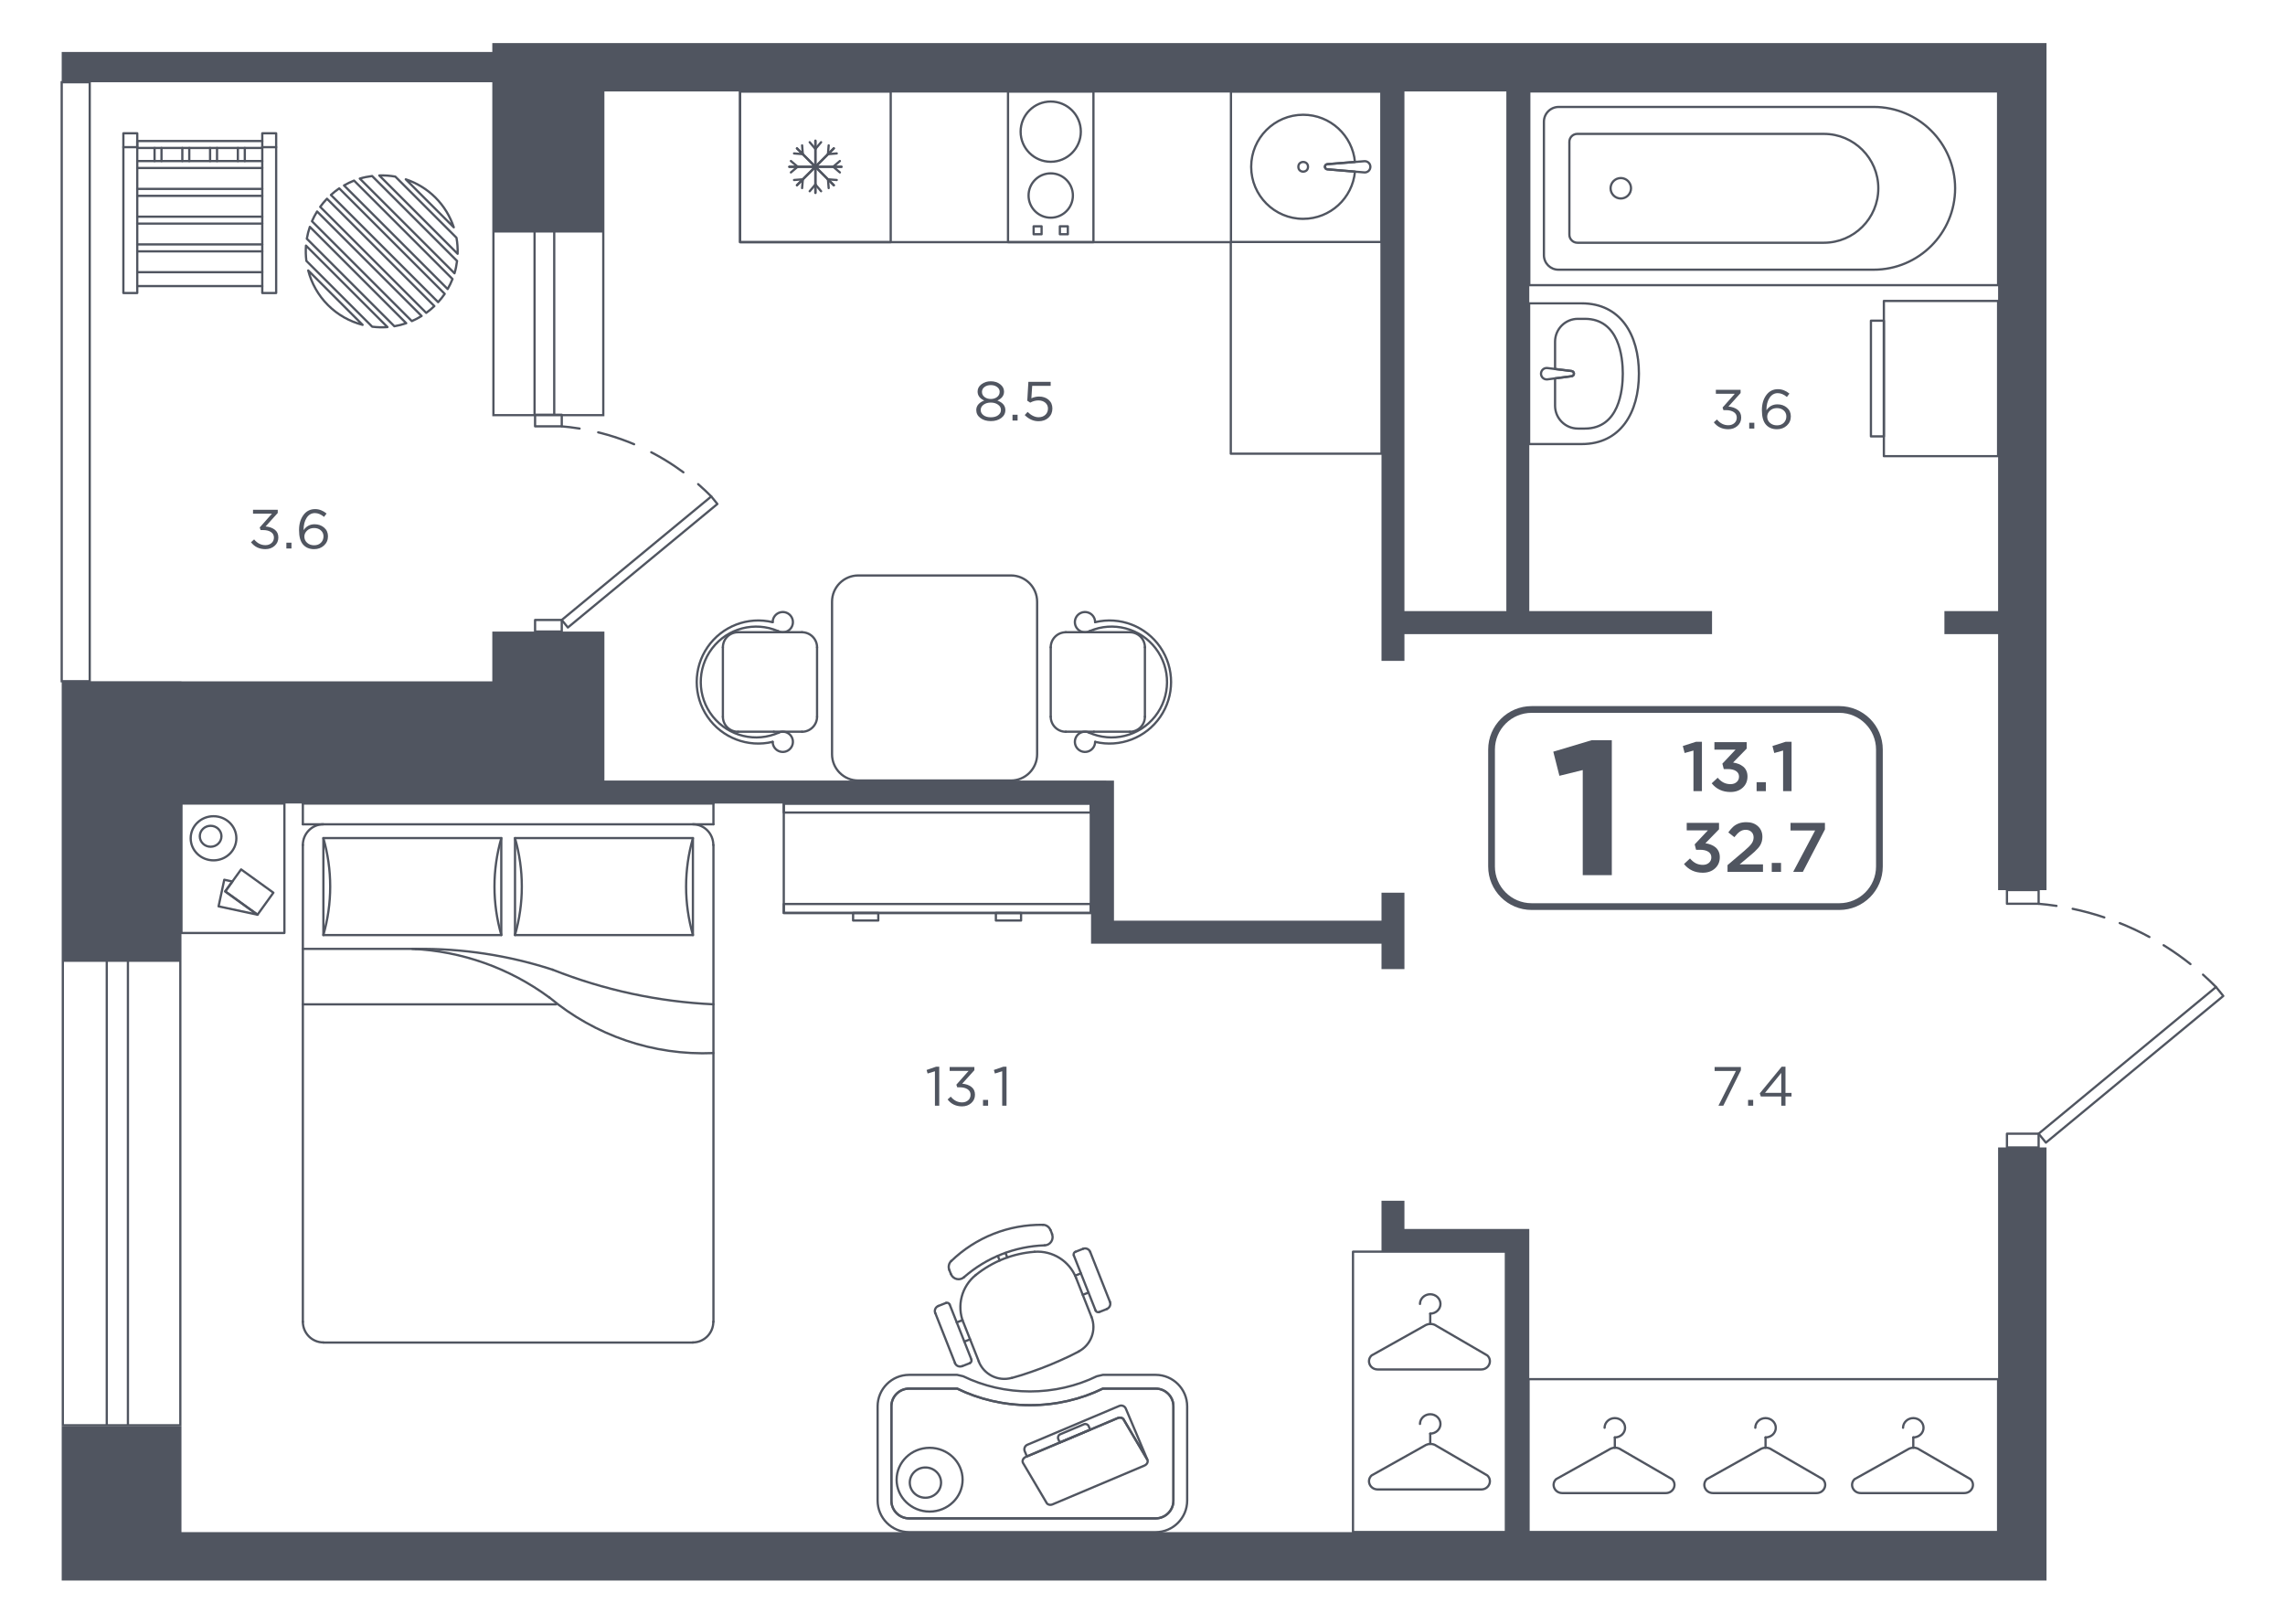 <?xml version="1.0" encoding="UTF-8"?> <!-- Generator: Adobe Illustrator 21.1.0, SVG Export Plug-In . SVG Version: 6.00 Build 0) --> <svg xmlns="http://www.w3.org/2000/svg" xmlns:xlink="http://www.w3.org/1999/xlink" id="Слой_1" x="0px" y="0px" viewBox="0 0 951.119 675.88" style="enable-background:new 0 0 951.119 675.88;" xml:space="preserve"> <g id="Двери"> <g> <rect x="835.385" y="471.946" style="fill:none;stroke:#505560;stroke-width:0.935;stroke-linecap:round;stroke-linejoin:round;stroke-miterlimit:10;" width="13.183" height="5.721"></rect> <rect x="835.385" y="370.515" style="fill:none;stroke:#505560;stroke-width:0.935;stroke-linecap:round;stroke-linejoin:round;stroke-miterlimit:10;" width="13.183" height="5.721"></rect> <g> <g> <path style="fill:none;stroke:#505560;stroke-width:0.935;stroke-linecap:round;stroke-linejoin:round;" d=" M922.412,410.889c-1.553-1.574-3.357-3.315-5.419-5.154"></path> <path style="fill:none;stroke:#505560;stroke-width:0.935;stroke-linecap:round;stroke-linejoin:round;stroke-dasharray:13.663,6.832;" d=" M911.769,401.338c-6.09-4.831-13.786-9.956-23.182-14.365 c-10.809-5.072-20.913-7.809-29.219-9.304"></path> <path style="fill:none;stroke:#505560;stroke-width:0.935;stroke-linecap:round;stroke-linejoin:round;" d=" M855.995,377.112c-2.732-0.411-5.224-0.687-7.427-0.876"></path> </g> </g> <polygon style="fill:none;stroke:#505560;stroke-width:0.935;stroke-linecap:round;stroke-linejoin:round;stroke-miterlimit:10;" points=" 922.412,410.889 848.568,471.946 851.591,475.67 925.434,414.612 "></polygon> </g> <g> <rect x="222.718" y="258.088" style="fill:none;stroke:#505560;stroke-width:0.935;stroke-linecap:round;stroke-linejoin:round;stroke-miterlimit:10;" width="11.111" height="4.818"></rect> <rect x="222.718" y="172.665" style="fill:none;stroke:#505560;stroke-width:0.935;stroke-linecap:round;stroke-linejoin:round;stroke-miterlimit:10;" width="11.111" height="4.818"></rect> <g> <g> <path style="fill:none;stroke:#505560;stroke-width:0.935;stroke-linecap:round;stroke-linejoin:round;" d=" M296.06,206.667c-1.526-1.546-3.341-3.283-5.452-5.121"></path> <path style="fill:none;stroke:#505560;stroke-width:0.935;stroke-linecap:round;stroke-linejoin:round;stroke-dasharray:15.774,7.887;" d=" M284.461,196.609c-4.664-3.451-10.284-6.978-16.906-10.083c-8.174-3.833-15.87-6.083-22.422-7.414"></path> <path style="fill:none;stroke:#505560;stroke-width:0.935;stroke-linecap:round;stroke-linejoin:round;" d=" M241.251,178.403c-2.762-0.448-5.258-0.734-7.423-0.919"></path> </g> </g> <polygon style="fill:none;stroke:#505560;stroke-width:0.935;stroke-linecap:round;stroke-linejoin:round;stroke-miterlimit:10;" points=" 296.06,206.667 233.828,258.088 236.375,261.224 298.608,209.803 "></polygon> </g> </g> <g id="Мебель"> <g> <g> <g> <circle style="fill:none;stroke:#505560;stroke-width:0.935;stroke-linecap:round;stroke-linejoin:round;stroke-miterlimit:10;" cx="542.445" cy="69.44" r="2.011"></circle> <path style="fill:none;stroke:#505560;stroke-width:0.935;stroke-linecap:round;stroke-linejoin:round;stroke-miterlimit:10;" d=" M552.559,70.487c-0.592,0-1.073-0.478-1.073-1.071c0-0.551,0.411-0.998,0.94-1.065l11.567-0.93 c-1.019-11.016-10.272-19.643-21.548-19.643c-11.957,0-21.65,9.699-21.65,21.662 c0,11.964,9.693,21.662,21.65,21.662c11.28,0,20.536-8.634,21.549-19.655L552.559,70.487z"></path> <path style="fill:none;stroke:#505560;stroke-width:0.935;stroke-linecap:round;stroke-linejoin:round;stroke-miterlimit:10;" d=" M567.766,71.763h-0.003l-15.203-1.277c-0.593,0-1.073-0.478-1.073-1.07 c0-0.551,0.411-0.998,0.94-1.065l15.351-1.234c0.093-0.012,0.194-0.018,0.29-0.018 c1.294,0,2.34,1.046,2.34,2.341s-1.046,2.341-2.34,2.341 C567.968,71.781,567.866,71.776,567.766,71.763z"></path> </g> <rect x="512.382" y="38.073" style="fill:none;stroke:#505560;stroke-width:0.935;stroke-linecap:round;stroke-linejoin:round;stroke-miterlimit:10;" width="62.662" height="62.662"></rect> </g> <g> <g> <g> <g> <line style="fill:none;stroke:#505560;stroke-width:0.935;stroke-linecap:round;stroke-linejoin:round;stroke-miterlimit:10;" x1="339.405" y1="58.583" x2="339.405" y2="80.29"></line> <line style="fill:none;stroke:#505560;stroke-width:0.935;stroke-linecap:round;stroke-linejoin:round;stroke-miterlimit:10;" x1="350.252" y1="69.437" x2="328.557" y2="69.437"></line> <line style="fill:none;stroke:#505560;stroke-width:0.935;stroke-linecap:round;stroke-linejoin:round;stroke-miterlimit:10;" x1="347.075" y1="61.762" x2="331.734" y2="77.111"></line> <line style="fill:none;stroke:#505560;stroke-width:0.935;stroke-linecap:round;stroke-linejoin:round;stroke-miterlimit:10;" x1="347.075" y1="77.111" x2="331.734" y2="61.762"></line> </g> <g> <line style="fill:none;stroke:#505560;stroke-width:0.935;stroke-linecap:round;stroke-linejoin:round;stroke-miterlimit:10;" x1="350.252" y1="69.437" x2="328.557" y2="69.437"></line> <line style="fill:none;stroke:#505560;stroke-width:0.935;stroke-linecap:round;stroke-linejoin:round;stroke-miterlimit:10;" x1="339.405" y1="80.29" x2="339.405" y2="58.583"></line> <line style="fill:none;stroke:#505560;stroke-width:0.935;stroke-linecap:round;stroke-linejoin:round;stroke-miterlimit:10;" x1="347.075" y1="77.111" x2="331.734" y2="61.762"></line> <line style="fill:none;stroke:#505560;stroke-width:0.935;stroke-linecap:round;stroke-linejoin:round;stroke-miterlimit:10;" x1="331.734" y1="77.111" x2="347.075" y2="61.762"></line> </g> <g> <g> <line style="fill:none;stroke:#505560;stroke-width:0.935;stroke-linecap:round;stroke-linejoin:round;stroke-miterlimit:10;" x1="341.779" y1="79.607" x2="339.405" y2="76.811"></line> <line style="fill:none;stroke:#505560;stroke-width:0.935;stroke-linecap:round;stroke-linejoin:round;stroke-miterlimit:10;" x1="337.03" y1="79.607" x2="339.405" y2="76.811"></line> </g> <g> <line style="fill:none;stroke:#505560;stroke-width:0.935;stroke-linecap:round;stroke-linejoin:round;stroke-miterlimit:10;" x1="341.779" y1="59.202" x2="339.405" y2="61.998"></line> <line style="fill:none;stroke:#505560;stroke-width:0.935;stroke-linecap:round;stroke-linejoin:round;stroke-miterlimit:10;" x1="337.03" y1="59.202" x2="339.405" y2="61.998"></line> </g> </g> <g> <g> <line style="fill:none;stroke:#505560;stroke-width:0.935;stroke-linecap:round;stroke-linejoin:round;stroke-miterlimit:10;" x1="333.874" y1="78.298" x2="334.17" y2="74.642"></line> <line style="fill:none;stroke:#505560;stroke-width:0.935;stroke-linecap:round;stroke-linejoin:round;stroke-miterlimit:10;" x1="330.516" y1="74.938" x2="334.17" y2="74.642"></line> </g> <g> <line style="fill:none;stroke:#505560;stroke-width:0.935;stroke-linecap:round;stroke-linejoin:round;stroke-miterlimit:10;" x1="348.294" y1="63.87" x2="344.639" y2="64.167"></line> <line style="fill:none;stroke:#505560;stroke-width:0.935;stroke-linecap:round;stroke-linejoin:round;stroke-miterlimit:10;" x1="344.935" y1="60.51" x2="344.639" y2="64.167"></line> </g> </g> <g> <g> <line style="fill:none;stroke:#505560;stroke-width:0.935;stroke-linecap:round;stroke-linejoin:round;stroke-miterlimit:10;" x1="329.208" y1="71.78" x2="332.002" y2="69.404"></line> <line style="fill:none;stroke:#505560;stroke-width:0.935;stroke-linecap:round;stroke-linejoin:round;stroke-miterlimit:10;" x1="329.208" y1="67.028" x2="332.002" y2="69.404"></line> </g> <g> <line style="fill:none;stroke:#505560;stroke-width:0.935;stroke-linecap:round;stroke-linejoin:round;stroke-miterlimit:10;" x1="349.601" y1="71.78" x2="346.807" y2="69.404"></line> <line style="fill:none;stroke:#505560;stroke-width:0.935;stroke-linecap:round;stroke-linejoin:round;stroke-miterlimit:10;" x1="349.601" y1="67.028" x2="346.807" y2="69.404"></line> </g> </g> <g> <g> <line style="fill:none;stroke:#505560;stroke-width:0.935;stroke-linecap:round;stroke-linejoin:round;stroke-miterlimit:10;" x1="330.516" y1="63.87" x2="334.17" y2="64.167"></line> <line style="fill:none;stroke:#505560;stroke-width:0.935;stroke-linecap:round;stroke-linejoin:round;stroke-miterlimit:10;" x1="333.874" y1="60.51" x2="334.17" y2="64.167"></line> </g> <g> <line style="fill:none;stroke:#505560;stroke-width:0.935;stroke-linecap:round;stroke-linejoin:round;stroke-miterlimit:10;" x1="344.935" y1="78.298" x2="344.639" y2="74.642"></line> <line style="fill:none;stroke:#505560;stroke-width:0.935;stroke-linecap:round;stroke-linejoin:round;stroke-miterlimit:10;" x1="348.294" y1="74.938" x2="344.639" y2="74.642"></line> </g> </g> </g> </g> <rect x="308.056" y="38.07" style="fill:none;stroke:#505560;stroke-width:0.935;stroke-linecap:round;stroke-linejoin:round;stroke-miterlimit:10;" width="62.698" height="62.733"></rect> </g> <polygon style="fill:none;stroke:#505560;stroke-width:0.935;stroke-linecap:round;stroke-linejoin:round;stroke-miterlimit:10;" points=" 512.31,188.878 512.31,100.803 308.056,100.803 308.056,38.07 512.31,38.07 575.044,38.07 575.044,100.803 575.044,188.878 "></polygon> <g> <rect x="419.582" y="38.07" style="fill:none;stroke:#505560;stroke-width:0.935;stroke-linecap:round;stroke-linejoin:round;stroke-miterlimit:10;" width="35.557" height="62.733"></rect> <ellipse style="fill:none;stroke:#505560;stroke-width:0.935;stroke-linecap:round;stroke-linejoin:round;stroke-miterlimit:10;" cx="437.36" cy="54.806" rx="12.531" ry="12.538"></ellipse> <ellipse style="fill:none;stroke:#505560;stroke-width:0.935;stroke-linecap:round;stroke-linejoin:round;stroke-miterlimit:10;" cx="437.36" cy="81.393" rx="9.224" ry="9.229"></ellipse> <rect x="430.244" y="94.207" style="fill:none;stroke:#505560;stroke-width:0.935;stroke-linecap:round;stroke-linejoin:round;stroke-miterlimit:10;" width="3.309" height="3.311"></rect> <rect x="441.168" y="94.207" style="fill:none;stroke:#505560;stroke-width:0.935;stroke-linecap:round;stroke-linejoin:round;stroke-miterlimit:10;" width="3.309" height="3.311"></rect> </g> </g> <g> <rect x="636.555" y="38.07" style="fill:none;stroke:#505560;stroke-width:0.935;stroke-linecap:round;stroke-linejoin:round;stroke-miterlimit:10;" width="195.141" height="80.649"></rect> <path style="fill:none;stroke:#505560;stroke-width:0.935;stroke-linecap:round;stroke-linejoin:round;stroke-miterlimit:10;" d=" M642.648,50.682v55.552c0,3.337,2.698,6.036,6.033,6.036h131.253c18.708,0,33.875-15.171,33.875-33.879 l0,0c0-18.708-15.167-33.872-33.875-33.872H648.811C645.407,44.519,642.648,47.277,642.648,50.682z"></path> <path style="fill:none;stroke:#505560;stroke-width:0.935;stroke-linecap:round;stroke-linejoin:round;stroke-miterlimit:10;" d=" M653.244,59.023v38.689c0,1.845,1.496,3.337,3.341,3.337h102.599 c12.512,0,22.655-10.14,22.655-22.652l0,0c0-12.512-10.143-22.659-22.658-22.659H656.533 C654.717,55.738,653.244,57.211,653.244,59.023z"></path> <circle style="fill:none;stroke:#505560;stroke-width:0.935;stroke-linecap:round;stroke-linejoin:round;stroke-miterlimit:10;" cx="674.65" cy="78.376" r="4.255"></circle> </g> <g> <rect x="784.151" y="125.271" style="fill:none;stroke:#505560;stroke-width:0.935;stroke-linecap:round;stroke-linejoin:round;stroke-miterlimit:10;" width="47.546" height="64.623"></rect> <rect x="778.765" y="133.5" style="fill:none;stroke:#505560;stroke-width:0.935;stroke-linecap:round;stroke-linejoin:round;stroke-miterlimit:10;" width="5.386" height="48.166"></rect> </g> <g> <path style="fill:none;stroke:#505560;stroke-width:0.935;stroke-linecap:round;stroke-linejoin:round;stroke-miterlimit:10;" d=" M658.402,184.857c16.171,0,23.789-13.116,23.789-29.287s-7.619-29.287-23.789-29.287h-21.914v58.573 h21.914V184.857z"></path> <path style="fill:none;stroke:#505560;stroke-width:0.935;stroke-linecap:round;stroke-linejoin:round;stroke-miterlimit:10;" d=" M654.06,156.632c0.601,0,1.089-0.484,1.089-1.086c0-0.559-0.417-1.012-0.954-1.08l-6.907-0.857 v-11.374c0-5.247,4.256-9.506,9.506-9.506h2.894c14.253,0,15.793,15.981,15.793,22.843 c0,6.855-1.54,22.836-15.793,22.836h-2.894c-5.25,0-9.506-4.259-9.506-9.506v-11.386L654.06,156.632z "></path> <path style="fill:none;stroke:#505560;stroke-width:0.935;stroke-linecap:round;stroke-linejoin:round;stroke-miterlimit:10;" d=" M644.118,157.927h0.003l9.939-1.295c0.601,0,1.089-0.485,1.089-1.086 c0-0.559-0.417-1.012-0.954-1.08l-10.089-1.252c-0.095-0.013-0.197-0.018-0.295-0.018 c-1.313,0-2.375,1.061-2.375,2.375c0,1.313,1.061,2.375,2.375,2.375 C643.913,157.946,644.017,157.94,644.118,157.927z"></path> </g> <g> <polygon style="fill:none;stroke:#505560;stroke-width:0.935;stroke-linecap:round;stroke-linejoin:round;stroke-miterlimit:10;" points=" 831.697,574.128 782.827,574.128 733.958,574.128 685.088,574.128 636.218,574.128 636.218,637.765 685.088,637.765 733.958,637.765 782.827,637.765 831.697,637.765 "></polygon> <g> <g> <path style="fill:none;stroke:#505560;stroke-width:0.935;stroke-linecap:round;stroke-linejoin:round;stroke-miterlimit:10;" d=" M647.748,615.738l21.939-12.255c1.659-1.109,3.656-1.062,5.107,0l21.141,12.255 c2.275,2.146,0.664,5.815-2.553,5.815h-43.08C647.085,621.553,645.473,617.884,647.748,615.738z"></path> <line style="fill:none;stroke:#505560;stroke-width:0.935;stroke-linecap:round;stroke-linejoin:round;stroke-miterlimit:10;" x1="672.166" y1="602.668" x2="672.166" y2="598.384"></line> <path style="fill:none;stroke:#505560;stroke-width:0.935;stroke-linecap:round;stroke-linejoin:round;stroke-miterlimit:10;" d=" M672.166,598.384c2.339,0,4.264-1.816,4.264-4.022c0-2.206-1.925-4.022-4.264-4.022 s-4.264,1.816-4.264,4.022"></path> </g> <g> <path style="fill:none;stroke:#505560;stroke-width:0.935;stroke-linecap:round;stroke-linejoin:round;stroke-miterlimit:10;" d=" M771.98,615.738l21.939-12.255c1.659-1.109,3.656-1.062,5.107,0l21.141,12.255 c2.275,2.146,0.664,5.815-2.553,5.815h-43.08C771.316,621.553,769.705,617.884,771.98,615.738z"></path> <line style="fill:none;stroke:#505560;stroke-width:0.935;stroke-linecap:round;stroke-linejoin:round;stroke-miterlimit:10;" x1="796.397" y1="602.668" x2="796.397" y2="598.384"></line> <path style="fill:none;stroke:#505560;stroke-width:0.935;stroke-linecap:round;stroke-linejoin:round;stroke-miterlimit:10;" d=" M796.397,598.384c2.339,0,4.264-1.816,4.264-4.022c0-2.206-1.925-4.022-4.264-4.022 s-4.264,1.816-4.264,4.022"></path> </g> <g> <path style="fill:none;stroke:#505560;stroke-width:0.935;stroke-linecap:round;stroke-linejoin:round;stroke-miterlimit:10;" d=" M710.481,615.738l21.939-12.255c1.659-1.109,3.656-1.062,5.107,0l21.141,12.255 c2.275,2.146,0.664,5.815-2.553,5.815h-43.08C709.817,621.553,708.206,617.884,710.481,615.738z"></path> <line style="fill:none;stroke:#505560;stroke-width:0.935;stroke-linecap:round;stroke-linejoin:round;stroke-miterlimit:10;" x1="734.899" y1="602.668" x2="734.899" y2="598.384"></line> <path style="fill:none;stroke:#505560;stroke-width:0.935;stroke-linecap:round;stroke-linejoin:round;stroke-miterlimit:10;" d=" M734.899,598.384c2.339,0,4.264-1.816,4.264-4.022c0-2.206-1.925-4.022-4.264-4.022 s-4.264,1.816-4.264,4.022"></path> </g> </g> </g> <g> <polygon style="fill:none;stroke:#505560;stroke-width:0.935;stroke-linecap:round;stroke-linejoin:round;stroke-miterlimit:10;" points=" 626.818,637.765 626.818,608.589 626.818,579.413 626.818,550.236 626.818,521.059 563.179,521.059 563.179,550.236 563.179,579.413 563.179,608.589 563.179,637.765 "></polygon> <g> <g> <g> <g> <g> <path style="fill:none;stroke:#505560;stroke-width:0.935;stroke-linecap:round;stroke-linejoin:round;stroke-miterlimit:10;" d=" M570.906,614.21l21.939-12.294c1.659-1.113,3.656-1.066,5.107,0l21.141,12.294 c2.275,2.153,0.664,5.833-2.553,5.833h-43.08C570.242,620.043,568.631,616.363,570.906,614.21z"></path> <line style="fill:none;stroke:#505560;stroke-width:0.935;stroke-linecap:round;stroke-linejoin:round;stroke-miterlimit:10;" x1="595.323" y1="601.099" x2="595.323" y2="596.802"></line> <path style="fill:none;stroke:#505560;stroke-width:0.935;stroke-linecap:round;stroke-linejoin:round;stroke-miterlimit:10;" d=" M595.323,596.802c2.339,0,4.264-1.821,4.264-4.035s-1.925-4.035-4.264-4.035 s-4.264,1.821-4.264,4.035"></path> </g> </g> </g> <g> <g> <g> <path style="fill:none;stroke:#505560;stroke-width:0.935;stroke-linecap:round;stroke-linejoin:round;stroke-miterlimit:10;" d=" M570.906,564.259l21.939-12.294c1.659-1.113,3.656-1.066,5.107,0l21.141,12.294 c2.275,2.153,0.664,5.833-2.553,5.833h-43.08C570.242,570.092,568.631,566.412,570.906,564.259z"></path> <line style="fill:none;stroke:#505560;stroke-width:0.935;stroke-linecap:round;stroke-linejoin:round;stroke-miterlimit:10;" x1="595.323" y1="551.148" x2="595.323" y2="546.851"></line> <path style="fill:none;stroke:#505560;stroke-width:0.935;stroke-linecap:round;stroke-linejoin:round;stroke-miterlimit:10;" d=" M595.323,546.851c2.339,0,4.264-1.821,4.264-4.035c0-2.213-1.925-4.035-4.264-4.035 s-4.264,1.821-4.264,4.035"></path> </g> </g> </g> </g> </g> </g> <g> <g> <path style="fill:none;stroke:#505560;stroke-width:0.935;stroke-linecap:round;stroke-linejoin:round;stroke-miterlimit:10;" d=" M467.827,591.134c-0.374-0.885-1.527-1.244-2.575-0.801l-37.802,15.963l-0.906-2.146 c-0.446-1.056,0.049-2.274,1.105-2.72l38.244-16.149c1.056-0.446,2.274,0.049,2.72,1.105 l8.92,21.126c0.011,0.025,0.006,0.052,0.016,0.077L467.827,591.134z"></path> <path style="fill:none;stroke:#505560;stroke-width:0.935;stroke-linecap:round;stroke-linejoin:round;stroke-miterlimit:10;" d=" M451.183,592.908l-9.882,4.173c-0.764,0.323-1.122,1.204-0.799,1.968l0.622,1.473l12.649-5.341 l-0.622-1.473C452.828,592.944,451.947,592.586,451.183,592.908z"></path> <path style="fill:none;stroke:#505560;stroke-width:0.935;stroke-linecap:round;stroke-linejoin:round;stroke-miterlimit:10;" d=" M465.252,590.333L426.981,606.494c-1.048,0.443-1.595,1.519-1.222,2.404l9.779,16.554 c0.374,0.885,1.527,1.244,2.575,0.801l38.271-16.161c1.048-0.443,1.595-1.519,1.222-2.404 l-9.779-16.554C467.453,590.249,466.3,589.891,465.252,590.333z"></path> </g> <g> <line style="fill:none;stroke:#505560;stroke-width:0.935;stroke-linecap:round;stroke-linejoin:round;stroke-miterlimit:10;" x1="407.43" y1="566.771" x2="400.996" y2="550.483"></line> <line style="fill:none;stroke:#505560;stroke-width:0.935;stroke-linecap:round;stroke-linejoin:round;stroke-miterlimit:10;" x1="404.353" y1="565.969" x2="395.294" y2="543.037"></line> <line style="fill:none;stroke:#505560;stroke-width:0.935;stroke-linecap:round;stroke-linejoin:round;stroke-miterlimit:10;" x1="389.318" y1="546.637" x2="397.531" y2="567.425"></line> <line style="fill:none;stroke:#505560;stroke-width:0.935;stroke-linecap:round;stroke-linejoin:round;stroke-miterlimit:10;" x1="447.898" y1="531.953" x2="454.333" y2="548.241"></line> <line style="fill:none;stroke:#505560;stroke-width:0.935;stroke-linecap:round;stroke-linejoin:round;stroke-miterlimit:10;" x1="456.032" y1="545.552" x2="446.973" y2="522.62"></line> <line style="fill:none;stroke:#505560;stroke-width:0.935;stroke-linecap:round;stroke-linejoin:round;stroke-miterlimit:10;" x1="453.795" y1="521.164" x2="462.007" y2="541.953"></line> <path style="fill:none;stroke:#505560;stroke-width:0.935;stroke-linecap:round;stroke-linejoin:round;stroke-miterlimit:10;" d=" M430.63,521.104c7.504-0.554,14.498,3.835,17.262,10.834"></path> <path style="fill:none;stroke:#505560;stroke-width:0.935;stroke-linecap:round;stroke-linejoin:round;stroke-miterlimit:10;" d=" M437.902,513.727c0.411,1.04,0.29,2.215-0.323,3.15c-0.613,0.935-1.643,1.514-2.76,1.552"></path> <path style="fill:none;stroke:#505560;stroke-width:0.935;stroke-linecap:round;stroke-linejoin:round;stroke-miterlimit:10;" d=" M400.959,550.48c-2.765-6.999-0.659-14.982,5.197-19.707"></path> <path style="fill:none;stroke:#505560;stroke-width:0.935;stroke-linecap:round;stroke-linejoin:round;stroke-miterlimit:10;" d=" M401.27,531.683c-0.826,0.723-1.947,1.008-3.018,0.767c-1.071-0.24-1.963-0.977-2.401-1.983"></path> <path style="fill:none;stroke:#505560;stroke-width:0.935;stroke-linecap:round;stroke-linejoin:round;stroke-miterlimit:10;" d=" M401.26,531.683c9.326-8.158,21.184-12.843,33.567-13.261"></path> <path style="fill:none;stroke:#505560;stroke-width:0.935;stroke-linecap:round;stroke-linejoin:round;stroke-miterlimit:10;" d=" M406.166,530.774c6.981-5.632,15.513-9.003,24.458-9.663"></path> <path style="fill:none;stroke:#505560;stroke-width:0.935;stroke-linecap:round;stroke-linejoin:round;stroke-miterlimit:10;" d=" M434.091,509.867c1.392,0.022,2.634,0.88,3.146,2.176"></path> <path style="fill:none;stroke:#505560;stroke-width:0.935;stroke-linecap:round;stroke-linejoin:round;stroke-miterlimit:10;" d=" M395.948,524.963c10.226-9.876,23.949-15.298,38.164-15.078"></path> <path style="fill:none;stroke:#505560;stroke-width:0.935;stroke-linecap:round;stroke-linejoin:round;stroke-miterlimit:10;" d=" M395.141,528.674c-0.512-1.295-0.192-2.771,0.81-3.738"></path> <line style="fill:none;stroke:#505560;stroke-width:0.935;stroke-linecap:round;stroke-linejoin:round;stroke-miterlimit:10;" x1="395.812" y1="530.373" x2="395.147" y2="528.689"></line> <line style="fill:none;stroke:#505560;stroke-width:0.935;stroke-linecap:round;stroke-linejoin:round;stroke-miterlimit:10;" x1="415.344" y1="522.834" x2="416.106" y2="524.763"></line> <line style="fill:none;stroke:#505560;stroke-width:0.935;stroke-linecap:round;stroke-linejoin:round;stroke-miterlimit:10;" x1="418.528" y1="521.576" x2="419.29" y2="523.505"></line> <line style="fill:none;stroke:#505560;stroke-width:0.935;stroke-linecap:round;stroke-linejoin:round;stroke-miterlimit:10;" x1="437.274" y1="512.046" x2="437.939" y2="513.73"></line> <path style="fill:none;stroke:#505560;stroke-width:0.935;stroke-linecap:round;stroke-linejoin:round;stroke-miterlimit:10;" d=" M389.282,546.634c-0.464-1.175,0.112-2.504,1.287-2.968"></path> <line style="fill:none;stroke:#505560;stroke-width:0.935;stroke-linecap:round;stroke-linejoin:round;stroke-miterlimit:10;" x1="393.799" y1="542.389" x2="390.584" y2="543.659"></line> <path style="fill:none;stroke:#505560;stroke-width:0.935;stroke-linecap:round;stroke-linejoin:round;stroke-miterlimit:10;" d=" M393.783,542.395c0.583-0.231,1.243,0.055,1.474,0.639"></path> <line style="fill:none;stroke:#505560;stroke-width:0.935;stroke-linecap:round;stroke-linejoin:round;stroke-miterlimit:10;" x1="400.663" y1="549.552" x2="398.245" y2="550.508"></line> <path style="fill:none;stroke:#505560;stroke-width:0.935;stroke-linecap:round;stroke-linejoin:round;stroke-miterlimit:10;" d=" M450.82,519.862c1.175-0.464,2.504,0.112,2.968,1.287"></path> <line style="fill:none;stroke:#505560;stroke-width:0.935;stroke-linecap:round;stroke-linejoin:round;stroke-miterlimit:10;" x1="447.621" y1="521.125" x2="450.835" y2="519.855"></line> <path style="fill:none;stroke:#505560;stroke-width:0.935;stroke-linecap:round;stroke-linejoin:round;stroke-miterlimit:10;" d=" M446.967,522.605c-0.23-0.583,0.056-1.243,0.639-1.473"></path> <line style="fill:none;stroke:#505560;stroke-width:0.935;stroke-linecap:round;stroke-linejoin:round;stroke-miterlimit:10;" x1="447.505" y1="531.046" x2="449.924" y2="530.091"></line> <path style="fill:none;stroke:#505560;stroke-width:0.935;stroke-linecap:round;stroke-linejoin:round;stroke-miterlimit:10;" d=" M454.327,548.226c2.153,5.45-0.147,11.647-5.335,14.372"></path> <path style="fill:none;stroke:#505560;stroke-width:0.935;stroke-linecap:round;stroke-linejoin:round;stroke-miterlimit:10;" d=" M421.11,573.612c-5.649,1.557-11.564-1.395-13.717-6.845"></path> <line style="fill:none;stroke:#505560;stroke-width:0.935;stroke-linecap:round;stroke-linejoin:round;stroke-miterlimit:10;" x1="403.79" y1="557.555" x2="401.402" y2="558.499"></line> <path style="fill:none;stroke:#505560;stroke-width:0.935;stroke-linecap:round;stroke-linejoin:round;stroke-miterlimit:10;" d=" M400.463,568.709c-1.175,0.464-2.504-0.112-2.968-1.287"></path> <line style="fill:none;stroke:#505560;stroke-width:0.935;stroke-linecap:round;stroke-linejoin:round;stroke-miterlimit:10;" x1="400.49" y1="568.734" x2="403.704" y2="567.464"></line> <path style="fill:none;stroke:#505560;stroke-width:0.935;stroke-linecap:round;stroke-linejoin:round;stroke-miterlimit:10;" d=" M404.316,565.966c0.23,0.583-0.056,1.243-0.639,1.474"></path> <line style="fill:none;stroke:#505560;stroke-width:0.935;stroke-linecap:round;stroke-linejoin:round;stroke-miterlimit:10;" x1="450.692" y1="539.025" x2="453.08" y2="538.082"></line> <path style="fill:none;stroke:#505560;stroke-width:0.935;stroke-linecap:round;stroke-linejoin:round;stroke-miterlimit:10;" d=" M462.001,541.937c0.464,1.175-0.112,2.504-1.287,2.968"></path> <line style="fill:none;stroke:#505560;stroke-width:0.935;stroke-linecap:round;stroke-linejoin:round;stroke-miterlimit:10;" x1="460.741" y1="544.93" x2="457.526" y2="546.2"></line> <path style="fill:none;stroke:#505560;stroke-width:0.935;stroke-linecap:round;stroke-linejoin:round;stroke-miterlimit:10;" d=" M457.499,546.176c-0.583,0.23-1.243-0.056-1.473-0.639"></path> <polyline style="fill:none;stroke:#505560;stroke-width:0.935;stroke-linecap:round;stroke-linejoin:round;stroke-miterlimit:10;" points=" 449.008,562.626 445.174,564.566 441.278,566.353 437.347,568.048 433.367,569.62 429.338,571.07 425.274,572.428 421.148,573.633 "></polyline> </g> <path style="fill:none;stroke:#505560;stroke-width:0.935;stroke-linecap:round;stroke-linejoin:round;stroke-miterlimit:10;" d=" M481.039,578.062h-21.987c-9.002,4.395-19.331,6.902-30.321,6.902s-21.319-2.507-30.321-6.902h-19.989 c-4.083,0-7.392,3.31-7.392,7.392v39.242c0,4.083,3.31,7.392,7.392,7.392h102.619 c4.083,0,7.392-3.309,7.392-7.392v-39.242C488.431,581.372,485.121,578.062,481.039,578.062z"></path> <path style="fill:none;stroke:#505560;stroke-width:0.935;stroke-linecap:round;stroke-linejoin:round;stroke-miterlimit:10;" d=" M398.41,572.341l2.509,0.581c8.474,4.132,18.091,6.319,27.812,6.319 c9.721,0,19.337-2.187,27.812-6.319l2.509-0.581h21.986c7.232,0,13.115,5.883,13.115,13.115v39.24 c0,7.232-5.883,13.115-13.115,13.115H378.42c-7.232,0-13.115-5.883-13.115-13.115v-39.24 c0-7.232,5.883-13.115,13.115-13.115H398.41z"></path> <path style="fill:none;stroke:#505560;stroke-width:0.935;stroke-linecap:round;stroke-linejoin:round;stroke-miterlimit:10;" d=" M481.039,578.062h-21.987c-9.002,4.395-19.331,6.902-30.321,6.902s-21.319-2.507-30.321-6.902h-19.989 c-4.083,0-7.392,3.31-7.392,7.392v39.242c0,4.083,3.31,7.392,7.392,7.392h102.619 c4.083,0,7.392-3.309,7.392-7.392v-39.242C488.431,581.372,485.121,578.062,481.039,578.062z"></path> <ellipse style="fill:none;stroke:#505560;stroke-width:0.935;stroke-linecap:round;stroke-linejoin:round;stroke-miterlimit:10;" cx="386.945" cy="615.984" rx="13.732" ry="13.27"></ellipse> <ellipse style="fill:none;stroke:#505560;stroke-width:0.935;stroke-linecap:round;stroke-linejoin:round;stroke-miterlimit:10;" cx="385.202" cy="617.193" rx="6.51" ry="6.297"></ellipse> </g> <g> <path style="fill:none;stroke:#505560;stroke-width:0.935;stroke-linecap:round;stroke-linejoin:round;stroke-miterlimit:10;" d=" M173.052,395.021c19.327-0.253,38.566,2.668,56.969,8.65"></path> <path style="fill:none;stroke:#505560;stroke-width:0.935;stroke-linecap:round;stroke-linejoin:round;stroke-miterlimit:10;" d=" M296.957,418.083c-22.943-1.061-45.558-5.931-66.94-14.415"></path> <line style="fill:none;stroke:#505560;stroke-width:0.935;stroke-linecap:round;stroke-linejoin:round;stroke-miterlimit:10;" x1="296.967" y1="334.493" x2="126.061" y2="334.493"></line> <line style="fill:none;stroke:#505560;stroke-width:0.935;stroke-linecap:round;stroke-linejoin:round;stroke-miterlimit:10;" x1="126.061" y1="351.798" x2="126.061" y2="550.241"></line> <line style="fill:none;stroke:#505560;stroke-width:0.935;stroke-linecap:round;stroke-linejoin:round;stroke-miterlimit:10;" x1="134.609" y1="558.893" x2="288.419" y2="558.893"></line> <line style="fill:none;stroke:#505560;stroke-width:0.935;stroke-linecap:round;stroke-linejoin:round;stroke-miterlimit:10;" x1="296.967" y1="550.241" x2="296.967" y2="351.798"></line> <line style="fill:none;stroke:#505560;stroke-width:0.935;stroke-linecap:round;stroke-linejoin:round;stroke-miterlimit:10;" x1="296.967" y1="343.145" x2="126.061" y2="343.145"></line> <polyline style="fill:none;stroke:#505560;stroke-width:0.935;stroke-linecap:round;stroke-linejoin:round;stroke-miterlimit:10;" points=" 288.419,348.879 288.419,389.272 214.372,389.272 214.372,348.879 288.419,348.879 "></polyline> <polyline style="fill:none;stroke:#505560;stroke-width:0.935;stroke-linecap:round;stroke-linejoin:round;stroke-miterlimit:10;" points=" 208.656,389.272 134.609,389.272 134.609,348.879 208.656,348.879 208.656,389.272 "></polyline> <line style="fill:none;stroke:#505560;stroke-width:0.935;stroke-linecap:round;stroke-linejoin:round;stroke-miterlimit:10;" x1="231.468" y1="418.095" x2="126.061" y2="418.095"></line> <path style="fill:none;stroke:#505560;stroke-width:0.935;stroke-linecap:round;stroke-linejoin:round;stroke-miterlimit:10;" d=" M296.94,438.383c-24.836,1.068-49.183-7.204-68.352-23.224"></path> <path style="fill:none;stroke:#505560;stroke-width:0.935;stroke-linecap:round;stroke-linejoin:round;stroke-miterlimit:10;" d=" M171.609,395.005c20.536,0.921,40.35,7.94,56.971,20.182"></path> <line style="fill:none;stroke:#505560;stroke-width:0.935;stroke-linecap:round;stroke-linejoin:round;stroke-miterlimit:10;" x1="173.075" y1="395.006" x2="126.061" y2="395.006"></line> <path style="fill:none;stroke:#505560;stroke-width:0.935;stroke-linecap:round;stroke-linejoin:round;stroke-miterlimit:10;" d=" M288.434,389.251c-3.797-13.176-3.797-27.175,0-40.351"></path> <path style="fill:none;stroke:#505560;stroke-width:0.935;stroke-linecap:round;stroke-linejoin:round;stroke-miterlimit:10;" d=" M214.357,348.9c3.797,13.176,3.797,27.175,0,40.351"></path> <path style="fill:none;stroke:#505560;stroke-width:0.935;stroke-linecap:round;stroke-linejoin:round;stroke-miterlimit:10;" d=" M134.594,348.9c3.797,13.176,3.797,27.175,0,40.351"></path> <path style="fill:none;stroke:#505560;stroke-width:0.935;stroke-linecap:round;stroke-linejoin:round;stroke-miterlimit:10;" d=" M208.672,389.251c-3.797-13.176-3.797-27.175,0-40.351"></path> <path style="fill:none;stroke:#505560;stroke-width:0.935;stroke-linecap:round;stroke-linejoin:round;stroke-miterlimit:10;" d=" M296.915,550.215c0,4.764-3.815,8.626-8.522,8.626"></path> <path style="fill:none;stroke:#505560;stroke-width:0.935;stroke-linecap:round;stroke-linejoin:round;stroke-miterlimit:10;" d=" M134.584,558.841c-4.707,0-8.522-3.862-8.522-8.626"></path> <path style="fill:none;stroke:#505560;stroke-width:0.935;stroke-linecap:round;stroke-linejoin:round;stroke-miterlimit:10;" d=" M126.061,351.772c0-4.764,3.815-8.626,8.522-8.626"></path> <path style="fill:none;stroke:#505560;stroke-width:0.935;stroke-linecap:round;stroke-linejoin:round;stroke-miterlimit:10;" d=" M288.393,343.145c4.707,0,8.522,3.862,8.522,8.626"></path> <line style="fill:none;stroke:#505560;stroke-width:0.935;stroke-linecap:round;stroke-linejoin:round;stroke-miterlimit:10;" x1="126.061" y1="343.145" x2="126.061" y2="334.493"></line> <line style="fill:none;stroke:#505560;stroke-width:0.935;stroke-linecap:round;stroke-linejoin:round;stroke-miterlimit:10;" x1="296.967" y1="343.145" x2="296.967" y2="334.493"></line> <g> <polygon style="fill:none;stroke:#505560;stroke-width:0.935;stroke-linecap:round;stroke-linejoin:round;stroke-miterlimit:10;" points=" 93.763,371.064 96.725,366.955 93.349,366.232 90.98,377.307 107.182,380.775 107.188,380.745 "></polygon> <ellipse style="fill:none;stroke:#505560;stroke-width:0.935;stroke-linecap:round;stroke-linejoin:round;stroke-miterlimit:10;" cx="88.879" cy="348.969" rx="9.506" ry="9.186"></ellipse> <ellipse style="fill:none;stroke:#505560;stroke-width:0.935;stroke-linecap:round;stroke-linejoin:round;stroke-miterlimit:10;" cx="87.672" cy="348.131" rx="4.507" ry="4.359"></ellipse> <rect x="98.132" y="363.032" transform="matrix(0.585 -0.811 0.811 0.585 -258.092 238.32)" style="fill:none;stroke:#505560;stroke-width:0.935;stroke-linecap:round;stroke-linejoin:round;stroke-miterlimit:10;" width="11.322" height="16.571"></rect> <g> <rect x="75.53" y="334.493" style="fill:none;stroke:#505560;stroke-width:0.935;stroke-linecap:round;stroke-linejoin:round;stroke-miterlimit:10;" width="42.852" height="53.894"></rect> </g> </g> </g> <g> <polygon style="fill:none;stroke:#505560;stroke-width:0.935;stroke-linecap:round;stroke-linejoin:round;stroke-miterlimit:10;" points=" 326.243,334.493 354.21,334.493 382.176,334.493 410.142,334.493 454.038,334.493 454.038,380.066 410.142,380.066 382.176,380.066 354.21,380.066 326.243,380.066 "></polygon> <polygon style="fill:none;stroke:#505560;stroke-width:0.935;stroke-linecap:round;stroke-linejoin:round;stroke-miterlimit:10;" points=" 326.243,376.334 354.21,376.334 382.176,376.334 410.142,376.334 454.038,376.334 454.038,380.066 410.142,380.066 382.176,380.066 354.21,380.066 326.243,380.066 "></polygon> <polygon style="fill:none;stroke:#505560;stroke-width:0.935;stroke-linecap:round;stroke-linejoin:round;stroke-miterlimit:10;" points=" 326.243,334.493 354.314,334.493 382.251,334.493 410.189,334.493 454.038,334.493 454.038,338.256 410.189,338.256 382.251,338.256 354.314,338.256 326.243,338.256 "></polygon> <rect x="414.531" y="380.066" style="fill:none;stroke:#505560;stroke-width:0.935;stroke-linecap:round;stroke-linejoin:round;stroke-miterlimit:10;" width="10.481" height="3.141"></rect> <rect x="355.097" y="380.066" style="fill:none;stroke:#505560;stroke-width:0.935;stroke-linecap:round;stroke-linejoin:round;stroke-miterlimit:10;" width="10.481" height="3.141"></rect> </g> <g> <path style="fill:none;stroke:#505560;stroke-width:0.935;stroke-linecap:round;stroke-linejoin:round;stroke-miterlimit:10;" d=" M346.331,313.991v-63.501c0-6.038,4.895-10.933,10.933-10.933h63.501 c6.038,0,10.933,4.895,10.933,10.933v63.501c0,6.038-4.895,10.933-10.933,10.933h-63.501 C351.226,324.924,346.331,320.029,346.331,313.991z"></path> <g> <g> <path style="fill:none;stroke:#505560;stroke-width:0.935;stroke-linecap:round;stroke-linejoin:round;stroke-miterlimit:10;" d=" M321.609,308.822c-10.313,2.48-21.087-1.654-27.096-10.395c-6.009-8.741-6.009-20.281,0-29.022 c6.009-8.741,16.783-12.874,27.096-10.395"></path> <path style="fill:none;stroke:#505560;stroke-width:0.935;stroke-linecap:round;stroke-linejoin:round;stroke-miterlimit:10;" d=" M324.26,304.935c-9.632,4.356-20.991,1.608-27.567-6.669c-6.576-8.277-6.684-19.964-0.264-28.362 c6.421-8.398,17.727-11.357,27.438-7.181"></path> <path style="fill:none;stroke:#505560;stroke-width:0.935;stroke-linecap:round;stroke-linejoin:round;stroke-miterlimit:10;" d=" M333.826,263.204c3.464,0,6.272,2.808,6.272,6.272"></path> <path style="fill:none;stroke:#505560;stroke-width:0.935;stroke-linecap:round;stroke-linejoin:round;stroke-miterlimit:10;" d=" M340.098,298.356c0,3.464-2.808,6.272-6.272,6.272"></path> <line style="fill:none;stroke:#505560;stroke-width:0.935;stroke-linecap:round;stroke-linejoin:round;stroke-miterlimit:10;" x1="340.098" y1="298.342" x2="340.098" y2="269.463"></line> <path style="fill:none;stroke:#505560;stroke-width:0.935;stroke-linecap:round;stroke-linejoin:round;stroke-miterlimit:10;" d=" M300.897,269.476c0-3.464,2.808-6.272,6.272-6.272"></path> <path style="fill:none;stroke:#505560;stroke-width:0.935;stroke-linecap:round;stroke-linejoin:round;stroke-miterlimit:10;" d=" M307.169,304.628c-3.464,0-6.272-2.808-6.272-6.272"></path> <line style="fill:none;stroke:#505560;stroke-width:0.935;stroke-linecap:round;stroke-linejoin:round;stroke-miterlimit:10;" x1="300.897" y1="298.342" x2="300.897" y2="269.463"></line> <line style="fill:none;stroke:#505560;stroke-width:0.935;stroke-linecap:round;stroke-linejoin:round;stroke-miterlimit:10;" x1="322.191" y1="263.177" x2="333.84" y2="263.177"></line> <path style="fill:none;stroke:#505560;stroke-width:0.935;stroke-linecap:round;stroke-linejoin:round;stroke-miterlimit:10;" d=" M321.622,258.992c0-1.893,1.262-3.553,3.086-4.059c1.824-0.506,3.761,0.266,4.737,1.888 c0.976,1.622,0.75,3.695-0.552,5.069c-1.302,1.374-3.36,1.711-5.032,0.824"></path> <line style="fill:none;stroke:#505560;stroke-width:0.935;stroke-linecap:round;stroke-linejoin:round;stroke-miterlimit:10;" x1="322.191" y1="263.177" x2="307.182" y2="263.177"></line> <line style="fill:none;stroke:#505560;stroke-width:0.935;stroke-linecap:round;stroke-linejoin:round;stroke-miterlimit:10;" x1="322.109" y1="304.601" x2="333.84" y2="304.601"></line> <path style="fill:none;stroke:#505560;stroke-width:0.935;stroke-linecap:round;stroke-linejoin:round;stroke-miterlimit:10;" d=" M323.861,305.092c1.672-0.887,3.73-0.55,5.032,0.824c1.302,1.374,1.527,3.447,0.552,5.069 c-0.976,1.622-2.913,2.394-4.737,1.888c-1.824-0.506-3.086-2.167-3.086-4.059"></path> <line style="fill:none;stroke:#505560;stroke-width:0.935;stroke-linecap:round;stroke-linejoin:round;stroke-miterlimit:10;" x1="322.109" y1="304.601" x2="307.182" y2="304.601"></line> </g> </g> <g> <g> <path style="fill:none;stroke:#505560;stroke-width:0.935;stroke-linecap:round;stroke-linejoin:round;stroke-miterlimit:10;" d=" M455.849,308.822c10.313,2.48,21.087-1.654,27.096-10.395c6.009-8.741,6.009-20.281,0-29.022 c-6.009-8.741-16.783-12.874-27.096-10.395"></path> <path style="fill:none;stroke:#505560;stroke-width:0.935;stroke-linecap:round;stroke-linejoin:round;stroke-miterlimit:10;" d=" M453.198,304.935c9.632,4.356,20.991,1.608,27.567-6.669c6.576-8.277,6.684-19.964,0.264-28.362 c-6.421-8.398-17.727-11.357-27.438-7.181"></path> <path style="fill:none;stroke:#505560;stroke-width:0.935;stroke-linecap:round;stroke-linejoin:round;stroke-miterlimit:10;" d=" M443.632,263.204c-3.464,0-6.272,2.808-6.272,6.272"></path> <path style="fill:none;stroke:#505560;stroke-width:0.935;stroke-linecap:round;stroke-linejoin:round;stroke-miterlimit:10;" d=" M437.36,298.356c0,3.464,2.808,6.272,6.272,6.272"></path> <line style="fill:none;stroke:#505560;stroke-width:0.935;stroke-linecap:round;stroke-linejoin:round;stroke-miterlimit:10;" x1="437.36" y1="298.342" x2="437.36" y2="269.463"></line> <path style="fill:none;stroke:#505560;stroke-width:0.935;stroke-linecap:round;stroke-linejoin:round;stroke-miterlimit:10;" d=" M476.561,269.476c0-3.464-2.808-6.272-6.272-6.272"></path> <path style="fill:none;stroke:#505560;stroke-width:0.935;stroke-linecap:round;stroke-linejoin:round;stroke-miterlimit:10;" d=" M470.29,304.628c3.464,0,6.272-2.808,6.272-6.272"></path> <line style="fill:none;stroke:#505560;stroke-width:0.935;stroke-linecap:round;stroke-linejoin:round;stroke-miterlimit:10;" x1="476.561" y1="298.342" x2="476.561" y2="269.463"></line> <line style="fill:none;stroke:#505560;stroke-width:0.935;stroke-linecap:round;stroke-linejoin:round;stroke-miterlimit:10;" x1="455.268" y1="263.177" x2="443.618" y2="263.177"></line> <path style="fill:none;stroke:#505560;stroke-width:0.935;stroke-linecap:round;stroke-linejoin:round;stroke-miterlimit:10;" d=" M455.836,258.992c0-1.893-1.262-3.553-3.086-4.059c-1.824-0.506-3.761,0.266-4.737,1.888 c-0.976,1.622-0.75,3.695,0.552,5.069c1.302,1.374,3.36,1.711,5.032,0.824"></path> <line style="fill:none;stroke:#505560;stroke-width:0.935;stroke-linecap:round;stroke-linejoin:round;stroke-miterlimit:10;" x1="455.268" y1="263.177" x2="470.276" y2="263.177"></line> <line style="fill:none;stroke:#505560;stroke-width:0.935;stroke-linecap:round;stroke-linejoin:round;stroke-miterlimit:10;" x1="455.349" y1="304.601" x2="443.618" y2="304.601"></line> <path style="fill:none;stroke:#505560;stroke-width:0.935;stroke-linecap:round;stroke-linejoin:round;stroke-miterlimit:10;" d=" M453.597,305.092c-1.672-0.887-3.73-0.55-5.032,0.824c-1.302,1.374-1.527,3.447-0.552,5.069 c0.976,1.622,2.913,2.394,4.737,1.888c1.824-0.506,3.086-2.167,3.086-4.059"></path> <line style="fill:none;stroke:#505560;stroke-width:0.935;stroke-linecap:round;stroke-linejoin:round;stroke-miterlimit:10;" x1="455.349" y1="304.601" x2="470.276" y2="304.601"></line> </g> </g> </g> <g> <g> <polyline style="fill:none;stroke:#505560;stroke-width:0.935;stroke-linecap:round;stroke-linejoin:round;stroke-miterlimit:10;" points=" 51.352,121.974 57.131,121.974 57.13,55.488 51.351,55.488 51.352,121.974 "></polyline> <line style="fill:none;stroke:#505560;stroke-width:0.935;stroke-linecap:round;stroke-linejoin:round;stroke-miterlimit:10;" x1="51.351" y1="61.267" x2="57.13" y2="61.267"></line> <polyline style="fill:none;stroke:#505560;stroke-width:0.935;stroke-linecap:round;stroke-linejoin:round;stroke-miterlimit:10;" points=" 109.17,55.489 114.948,55.489 114.949,121.975 109.171,121.975 109.17,55.489 "></polyline> <line style="fill:none;stroke:#505560;stroke-width:0.935;stroke-linecap:round;stroke-linejoin:round;stroke-miterlimit:10;" x1="109.17" y1="61.268" x2="114.948" y2="61.268"></line> <polyline style="fill:none;stroke:#505560;stroke-width:0.935;stroke-linecap:round;stroke-linejoin:round;stroke-miterlimit:10;" points=" 109.17,61.6 57.13,61.599 57.13,58.71 109.17,58.71 "></polyline> <line style="fill:none;stroke:#505560;stroke-width:0.935;stroke-linecap:round;stroke-linejoin:round;stroke-miterlimit:10;" x1="109.17" y1="67.046" x2="57.13" y2="67.045"></line> <line style="fill:none;stroke:#505560;stroke-width:0.935;stroke-linecap:round;stroke-linejoin:round;stroke-miterlimit:10;" x1="109.171" y1="119.086" x2="57.131" y2="119.085"></line> <line style="fill:none;stroke:#505560;stroke-width:0.935;stroke-linecap:round;stroke-linejoin:round;stroke-miterlimit:10;" x1="109.17" y1="113.307" x2="57.131" y2="113.307"></line> <line style="fill:none;stroke:#505560;stroke-width:0.935;stroke-linecap:round;stroke-linejoin:round;stroke-miterlimit:10;" x1="109.17" y1="104.64" x2="57.131" y2="104.639"></line> <line style="fill:none;stroke:#505560;stroke-width:0.935;stroke-linecap:round;stroke-linejoin:round;stroke-miterlimit:10;" x1="109.17" y1="93.083" x2="57.13" y2="93.082"></line> <line style="fill:none;stroke:#505560;stroke-width:0.935;stroke-linecap:round;stroke-linejoin:round;stroke-miterlimit:10;" x1="109.17" y1="101.75" x2="57.13" y2="101.75"></line> <line style="fill:none;stroke:#505560;stroke-width:0.935;stroke-linecap:round;stroke-linejoin:round;stroke-miterlimit:10;" x1="109.17" y1="81.526" x2="57.13" y2="81.525"></line> <line style="fill:none;stroke:#505560;stroke-width:0.935;stroke-linecap:round;stroke-linejoin:round;stroke-miterlimit:10;" x1="109.17" y1="90.193" x2="57.13" y2="90.193"></line> <line style="fill:none;stroke:#505560;stroke-width:0.935;stroke-linecap:round;stroke-linejoin:round;stroke-miterlimit:10;" x1="109.17" y1="69.935" x2="57.13" y2="69.935"></line> <line style="fill:none;stroke:#505560;stroke-width:0.935;stroke-linecap:round;stroke-linejoin:round;stroke-miterlimit:10;" x1="109.17" y1="78.636" x2="57.13" y2="78.636"></line> <line style="fill:none;stroke:#505560;stroke-width:0.935;stroke-linecap:round;stroke-linejoin:round;stroke-miterlimit:10;" x1="64.336" y1="61.599" x2="64.337" y2="67.045"></line> <line style="fill:none;stroke:#505560;stroke-width:0.935;stroke-linecap:round;stroke-linejoin:round;stroke-miterlimit:10;" x1="67.226" y1="61.599" x2="67.226" y2="67.046"></line> <line style="fill:none;stroke:#505560;stroke-width:0.935;stroke-linecap:round;stroke-linejoin:round;stroke-miterlimit:10;" x1="78.783" y1="61.599" x2="78.783" y2="67.046"></line> <line style="fill:none;stroke:#505560;stroke-width:0.935;stroke-linecap:round;stroke-linejoin:round;stroke-miterlimit:10;" x1="75.894" y1="61.599" x2="75.894" y2="67.046"></line> <line style="fill:none;stroke:#505560;stroke-width:0.935;stroke-linecap:round;stroke-linejoin:round;stroke-miterlimit:10;" x1="90.34" y1="61.599" x2="90.34" y2="67.046"></line> <line style="fill:none;stroke:#505560;stroke-width:0.935;stroke-linecap:round;stroke-linejoin:round;stroke-miterlimit:10;" x1="87.451" y1="61.599" x2="87.451" y2="67.046"></line> <line style="fill:none;stroke:#505560;stroke-width:0.935;stroke-linecap:round;stroke-linejoin:round;stroke-miterlimit:10;" x1="101.897" y1="61.6" x2="101.897" y2="67.046"></line> <line style="fill:none;stroke:#505560;stroke-width:0.935;stroke-linecap:round;stroke-linejoin:round;stroke-miterlimit:10;" x1="99.008" y1="61.6" x2="99.008" y2="67.046"></line> </g> <g> <path style="fill:none;stroke:#505560;stroke-width:0.935;stroke-linecap:round;stroke-linejoin:round;stroke-miterlimit:10;" d=" M136.517,127.01c4.136,4.136,9.139,6.854,14.419,8.222l-22.641-22.64 C129.662,117.872,132.381,122.874,136.517,127.01z"></path> <path style="fill:none;stroke:#505560;stroke-width:0.935;stroke-linecap:round;stroke-linejoin:round;stroke-miterlimit:10;" d=" M161.283,136.163l-33.92-33.919c-0.16,2.121-0.1,4.251,0.166,6.363l27.391,27.39 C157.033,136.263,159.162,136.323,161.283,136.163z"></path> <path style="fill:none;stroke:#505560;stroke-width:0.935;stroke-linecap:round;stroke-linejoin:round;stroke-miterlimit:10;" d=" M169.093,134.557l-40.123-40.122c-0.551,1.619-0.973,3.269-1.254,4.943l36.435,36.434 C165.824,135.53,167.473,135.108,169.093,134.557z"></path> <path style="fill:none;stroke:#505560;stroke-width:0.935;stroke-linecap:round;stroke-linejoin:round;stroke-miterlimit:10;" d=" M175.493,131.542l-43.508-43.507c-0.813,1.315-1.526,2.673-2.128,4.069l41.567,41.566 C172.821,133.067,174.178,132.355,175.493,131.542z"></path> <path style="fill:none;stroke:#505560;stroke-width:0.935;stroke-linecap:round;stroke-linejoin:round;stroke-miterlimit:10;" d=" M180.799,127.431l-44.703-44.702c-1.033,1.074-1.962,2.208-2.814,3.383l44.134,44.133 C178.591,129.393,179.724,128.464,180.799,127.431z"></path> <path style="fill:none;stroke:#505560;stroke-width:0.935;stroke-linecap:round;stroke-linejoin:round;stroke-miterlimit:10;" d=" M185.112,122.328l-43.913-43.912c-1.204,0.814-2.35,1.742-3.457,2.74l44.63,44.629 C183.37,124.678,184.298,123.532,185.112,122.328z"></path> <path style="fill:none;stroke:#505560;stroke-width:0.935;stroke-linecap:round;stroke-linejoin:round;stroke-miterlimit:10;" d=" M188.352,116.152l-40.977-40.976c-1.433,0.559-2.824,1.243-4.179,2.019l43.137,43.135 C187.109,118.976,187.793,117.585,188.352,116.152z"></path> <path style="fill:none;stroke:#505560;stroke-width:0.935;stroke-linecap:round;stroke-linejoin:round;stroke-miterlimit:10;" d=" M190.248,108.633l-35.353-35.352c-1.732,0.219-3.452,0.556-5.135,1.062l39.426,39.425 C189.692,112.084,190.029,110.365,190.248,108.633z"></path> <path style="fill:none;stroke:#505560;stroke-width:0.935;stroke-linecap:round;stroke-linejoin:round;stroke-miterlimit:10;" d=" M190.008,98.977l-25.457-25.456c-2.205-0.399-4.44-0.547-6.673-0.475l32.605,32.605 C190.554,103.417,190.407,101.181,190.008,98.977z"></path> <path style="fill:none;stroke:#505560;stroke-width:0.935;stroke-linecap:round;stroke-linejoin:round;stroke-miterlimit:10;" d=" M181.264,82.264c-3.595-3.595-7.849-6.112-12.366-7.615l19.981,19.98 C187.376,90.113,184.859,85.859,181.264,82.264z"></path> </g> </g> </g> <polygon style="fill:none;stroke:#505560;stroke-width:0.935;stroke-miterlimit:10;" points="37.351,184.346 37.351,181.224 37.351,34.235 25.685,34.235 25.685,181.224 25.685,184.346 25.685,283.587 37.351,283.587 "></polygon> <g id="Общие_площади"> <g> <g> <path style="fill:#505560;" d="M53.716,593.798h21.814V399.469h0.001v-64.976h129.387h10.497h34.786v0.025 h203.94v48.735h-0v9.595H575.044v10.581h9.545v-31.817h-9.545v11.641H463.686v-58.305h-3.257 v-0.025H251.581v-62.017h-46.664V283.625H75.53v-0.038H25.684v115.882h-0v194.329h18.292H53.716z M44.911,592.862V400.404h7.869V592.862H44.911z M74.594,592.862H53.716V400.404h20.878V592.862z M26.619,592.862V400.404h17.357V592.862H26.619z"></path> <path style="fill:#505560;" d="M251.582,173.292V95.87h-20.421h-9.118H204.918v77.422h17.124h9.118H251.582z M250.647,96.805v75.552h-19.486V96.805H250.647z M205.854,172.357V96.805h16.189v75.552H205.854z M222.978,172.357V96.805h7.248v75.552H222.978z"></path> <polygon style="fill:#505560;" points="831.697,637.81 636.555,637.81 636.555,511.605 628.705,511.605 628.705,511.605 584.588,511.605 584.588,499.859 575.044,499.859 575.044,521.15 583.747,521.15 584.588,521.15 627.011,521.15 627.011,637.81 75.53,637.81 75.53,593.798 25.684,593.798 25.684,637.81 25.684,657.961 71.161,657.961 75.53,657.961 831.697,657.961 851.847,657.961 851.847,637.81 851.847,477.667 831.697,477.667 "></polygon> <path style="fill:#505560;" d="M835.48,17.919h-3.784H251.581h-10.075h-36.589v3.712H25.684v12.603h179.233 v3.835v57.8h46.664V38.07H575.044v237.033h9.545V263.992h128.037v-9.595h-76.07V38.07h195.141 v216.327h-22.349v9.595h22.349v106.56h20.15V38.07V17.919H835.48z M627.011,254.397H584.588V38.07 h42.422V254.397z"></path> <polygon style="fill:#505560;" points="717.314,460.295 724.637,445.534 724.637,444.175 713.699,444.175 713.699,445.834 722.564,445.834 715.288,460.295 "></polygon> <rect x="727.63" y="457.877" style="fill:#505560;" width="2.119" height="2.418"></rect> <path style="fill:#505560;" d="M743.197,460.295v-3.822h2.51v-1.521h-2.51v-10.892h-1.589l-9.119,11.1 l0.46,1.312h8.497v3.822H743.197z M734.677,454.952l6.77-8.312v8.312H734.677z"></path> <path style="fill:#505560;" d="M719.4,177.024c-1.842,0-3.416-0.798-4.721-2.395l-1.312,1.174 c1.474,1.919,3.477,2.878,6.01,2.878c1.52,0,2.798-0.457,3.834-1.37 c1.036-0.913,1.554-2.076,1.554-3.489c0-1.412-0.503-2.499-1.508-3.258s-2.276-1.201-3.811-1.324 l5.066-5.619v-1.335h-10.293v1.635h7.875l-5.089,5.734l0.369,1.083h1.036 c1.351,0,2.441,0.272,3.27,0.817c0.829,0.545,1.243,1.309,1.243,2.291 c0,0.952-0.338,1.72-1.013,2.303C721.234,176.733,720.398,177.024,719.4,177.024z"></path> <rect x="728.104" y="175.988" style="fill:#505560;" width="2.119" height="2.418"></rect> <path style="fill:#505560;" d="M736.555,165.626c0.859-1.305,2.003-1.957,3.431-1.957 c1.274,0,2.541,0.529,3.799,1.589l1.059-1.405c-1.504-1.228-3.093-1.842-4.767-1.842 c-2.057,0-3.688,0.829-4.893,2.487c-1.206,1.658-1.808,3.746-1.808,6.264 c0,2.732,0.56,4.736,1.681,6.01s2.648,1.911,4.583,1.911c1.643,0,3.017-0.507,4.122-1.52 c1.105-1.013,1.658-2.294,1.658-3.845c0-1.489-0.541-2.694-1.623-3.615 c-1.083-0.921-2.399-1.382-3.949-1.382c-1.935,0-3.462,0.821-4.583,2.464v-0.069 C735.266,168.627,735.696,166.931,736.555,165.626z M736.728,170.957 c0.76-0.714,1.723-1.071,2.89-1.071c1.151,0,2.096,0.326,2.833,0.979 c0.737,0.653,1.105,1.478,1.105,2.476c0,1.075-0.357,1.965-1.071,2.671 c-0.714,0.707-1.654,1.06-2.821,1.06c-1.182,0-2.157-0.346-2.924-1.036 c-0.768-0.691-1.151-1.551-1.151-2.579C735.588,172.504,735.968,171.671,736.728,170.957z"></path> <path style="fill:#505560;" d="M406.366,170.697c0,1.351,0.576,2.456,1.727,3.316s2.594,1.29,4.329,1.29 s3.178-0.426,4.329-1.278s1.727-1.953,1.727-3.304c0-1.827-1.105-3.155-3.316-3.984 c1.842-0.844,2.764-2.08,2.764-3.708c0-1.243-0.541-2.271-1.624-3.085 c-1.083-0.813-2.376-1.22-3.88-1.22s-2.798,0.407-3.88,1.22 c-1.083,0.814-1.624,1.827-1.624,3.04c0,1.658,0.921,2.909,2.763,3.753 c-1.013,0.369-1.819,0.891-2.417,1.566C406.665,168.978,406.366,169.776,406.366,170.697z M408.738,163.144c0-0.829,0.349-1.508,1.048-2.038c0.698-0.53,1.577-0.794,2.636-0.794 c1.044,0,1.919,0.265,2.625,0.794c0.706,0.529,1.059,1.194,1.059,1.992 c0,0.891-0.354,1.612-1.059,2.165c-0.707,0.553-1.582,0.829-2.625,0.829s-1.919-0.276-2.625-0.829 S408.738,164.004,408.738,163.144z M409.417,168.463c0.806-0.583,1.808-0.875,3.005-0.875 c1.182,0,2.18,0.288,2.994,0.864c0.813,0.576,1.221,1.309,1.221,2.199 c0,0.875-0.38,1.604-1.14,2.188s-1.785,0.875-3.074,0.875s-2.314-0.291-3.074-0.875 c-0.76-0.584-1.14-1.297-1.14-2.142C408.208,169.791,408.611,169.047,409.417,168.463z"></path> <rect x="421.448" y="172.654" style="fill:#505560;" width="2.119" height="2.418"></rect> <path style="fill:#505560;" d="M432.318,173.69c-1.536,0-3.063-0.737-4.583-2.21l-1.198,1.312 c1.704,1.704,3.623,2.556,5.757,2.556c1.689,0,3.07-0.491,4.145-1.474 c1.074-0.982,1.612-2.257,1.612-3.823c0-1.52-0.526-2.729-1.577-3.627 c-1.052-0.898-2.383-1.347-3.995-1.347c-1.029,0-2.088,0.238-3.178,0.714l0.345-5.158h7.691v-1.681 h-9.28l-0.46,7.853l1.22,0.806c1.151-0.614,2.28-0.921,3.385-0.921 c1.182,0,2.145,0.315,2.89,0.944c0.745,0.63,1.117,1.443,1.117,2.441 c0,1.06-0.361,1.927-1.083,2.602C434.405,173.353,433.469,173.69,432.318,173.69z"></path> <path style="fill:#505560;" d="M110.498,226.948c-1.842,0-3.416-0.798-4.721-2.395l-1.312,1.174 c1.474,1.919,3.477,2.878,6.01,2.878c1.52,0,2.798-0.457,3.834-1.37 c1.036-0.913,1.554-2.076,1.554-3.489c0-1.412-0.503-2.499-1.508-3.258s-2.276-1.201-3.811-1.324 l5.066-5.619v-1.335h-10.293v1.635h7.875l-5.089,5.734l0.369,1.083h1.036 c1.351,0,2.441,0.272,3.27,0.817c0.829,0.545,1.243,1.309,1.243,2.291 c0,0.952-0.338,1.72-1.013,2.303C112.332,226.657,111.495,226.948,110.498,226.948z"></path> <rect x="119.202" y="225.912" style="fill:#505560;" width="2.119" height="2.418"></rect> <path style="fill:#505560;" d="M127.653,215.549c0.859-1.305,2.003-1.957,3.431-1.957 c1.274,0,2.541,0.529,3.799,1.589l1.059-1.405c-1.504-1.228-3.093-1.842-4.767-1.842 c-2.057,0-3.688,0.829-4.893,2.487c-1.206,1.658-1.808,3.746-1.808,6.264 c0,2.732,0.56,4.736,1.681,6.01s2.648,1.911,4.583,1.911c1.643,0,3.017-0.507,4.122-1.52 c1.105-1.013,1.658-2.294,1.658-3.845c0-1.489-0.541-2.694-1.623-3.615 c-1.083-0.921-2.399-1.382-3.949-1.382c-1.935,0-3.462,0.821-4.583,2.464v-0.069 C126.364,218.551,126.793,216.855,127.653,215.549z M127.825,220.88 c0.76-0.714,1.723-1.071,2.89-1.071c1.151,0,2.096,0.326,2.833,0.979 c0.737,0.653,1.105,1.478,1.105,2.476c0,1.075-0.357,1.965-1.071,2.671 c-0.714,0.707-1.654,1.06-2.821,1.06c-1.182,0-2.157-0.346-2.924-1.036 c-0.768-0.691-1.151-1.551-1.151-2.579C126.686,222.427,127.066,221.594,127.825,220.88z"></path> <polygon style="fill:#505560;" points="390.958,460.297 390.958,444.062 389.623,444.062 385.685,445.421 386.123,446.895 389.162,445.951 389.162,460.297 "></polygon> <path style="fill:#505560;" d="M400.469,458.915c-1.842,0-3.416-0.798-4.721-2.395l-1.312,1.174 c1.474,1.92,3.477,2.879,6.01,2.879c1.52,0,2.798-0.457,3.834-1.37s1.554-2.076,1.554-3.488 c0-1.413-0.503-2.499-1.508-3.259s-2.276-1.201-3.811-1.324l5.066-5.618v-1.336h-10.293v1.635 h7.875l-5.089,5.734l0.369,1.082h1.036c1.351,0,2.441,0.272,3.27,0.817 c0.829,0.545,1.243,1.309,1.243,2.291c0,0.952-0.338,1.72-1.013,2.303 C402.302,458.624,401.466,458.915,400.469,458.915z"></path> <rect x="409.173" y="457.879" style="fill:#505560;" width="2.119" height="2.418"></rect> <polygon style="fill:#505560;" points="418.959,460.297 418.959,444.062 417.624,444.062 413.686,445.421 414.124,446.895 417.163,445.951 417.163,460.297 "></polygon> <polygon style="fill:#505560;" points="670.908,364.328 670.908,308.132 662.549,308.132 646.548,312.916 649.095,322.959 658.807,320.567 658.807,364.328 "></polygon> <polygon style="fill:#505560;" points="700.461,310.554 701.214,313.47 704.894,312.447 704.894,329.347 708.417,329.347 708.417,308.804 705.927,308.804 "></polygon> <path style="fill:#505560;" d="M720.338,326.431c-1.099,0-2.079-0.223-2.941-0.668 c-0.862-0.445-1.667-1.113-2.416-2.004l-2.5,2.33c1.96,2.409,4.561,3.613,7.8,3.613 c2.103,0,3.812-0.604,5.129-1.813c1.316-1.209,1.975-2.762,1.975-4.656 c0-0.891-0.158-1.684-0.475-2.381c-0.317-0.696-0.757-1.271-1.32-1.727s-1.193-0.819-1.89-1.095 c-0.696-0.274-1.466-0.474-2.309-0.597l5.669-5.811v-2.677h-13.443v3.115h8.809l-5.499,5.842 l0.583,2.245h1.663c1.449,0,2.593,0.275,3.431,0.824c0.838,0.55,1.257,1.322,1.257,2.316 c0,0.948-0.332,1.708-0.995,2.281S721.361,326.431,720.338,326.431z"></path> <rect x="731.179" y="325.62" style="fill:#505560;" width="3.864" height="3.728"></rect> <polygon style="fill:#505560;" points="737.771,310.554 738.524,313.47 742.204,312.447 742.204,329.347 745.728,329.347 745.728,308.804 743.237,308.804 "></polygon> <path style="fill:#505560;" d="M702.091,345.666h8.809l-5.499,5.842l0.583,2.245h1.663 c1.449,0,2.593,0.275,3.431,0.824c0.838,0.55,1.257,1.322,1.257,2.316 c0,0.948-0.332,1.708-0.995,2.281s-1.506,0.86-2.529,0.86c-1.099,0-2.079-0.223-2.941-0.668 c-0.862-0.445-1.667-1.113-2.416-2.004l-2.5,2.33c1.96,2.409,4.561,3.613,7.8,3.613 c2.103,0,3.812-0.604,5.129-1.813c1.316-1.209,1.975-2.762,1.975-4.656 c0-0.891-0.158-1.684-0.475-2.381c-0.317-0.696-0.757-1.271-1.32-1.727s-1.193-0.819-1.89-1.095 c-0.696-0.274-1.466-0.474-2.309-0.597l5.669-5.811v-2.677h-13.443V345.666z"></path> <path style="fill:#505560;" d="M723.751,342.782c-0.914,0.345-1.695,0.812-2.344,1.4 c-0.649,0.59-1.319,1.37-2.01,2.342l2.529,1.985c0.834-1.076,1.605-1.857,2.316-2.343 s1.511-0.729,2.401-0.729c0.957,0,1.743,0.286,2.358,0.857s0.924,1.347,0.924,2.328 c0,0.904-0.278,1.751-0.834,2.541c-0.556,0.79-1.55,1.789-2.984,2.998l-7.037,5.982v2.806h14.762 v-3.115h-9.719l4.191-3.514c0.805-0.667,1.452-1.224,1.939-1.671 c0.488-0.448,0.971-0.936,1.449-1.464c0.479-0.529,0.841-1.023,1.087-1.485 c0.247-0.462,0.443-0.97,0.59-1.521s0.22-1.147,0.22-1.785c0-1.835-0.616-3.315-1.847-4.441 c-1.231-1.125-2.846-1.688-4.845-1.688C725.714,342.265,724.665,342.438,723.751,342.782z"></path> <rect x="737.483" y="359.223" style="fill:#505560;" width="3.864" height="3.728"></rect> <polygon style="fill:#505560;" points="750.427,362.951 759.619,345.28 759.619,342.55 745.298,342.55 745.298,345.722 755.541,345.722 746.406,362.951 "></polygon> </g> <path style="fill:none;stroke:#505560;stroke-width:2.806;stroke-miterlimit:10;" d="M765.604,377.404H637.54 c-9.217,0-16.689-7.472-16.689-16.689v-48.68c0-9.217,7.472-16.689,16.689-16.689h128.064 c9.217,0,16.689,7.472,16.689,16.689v48.68C782.293,369.932,774.821,377.404,765.604,377.404z"></path> </g> </g> </svg> 